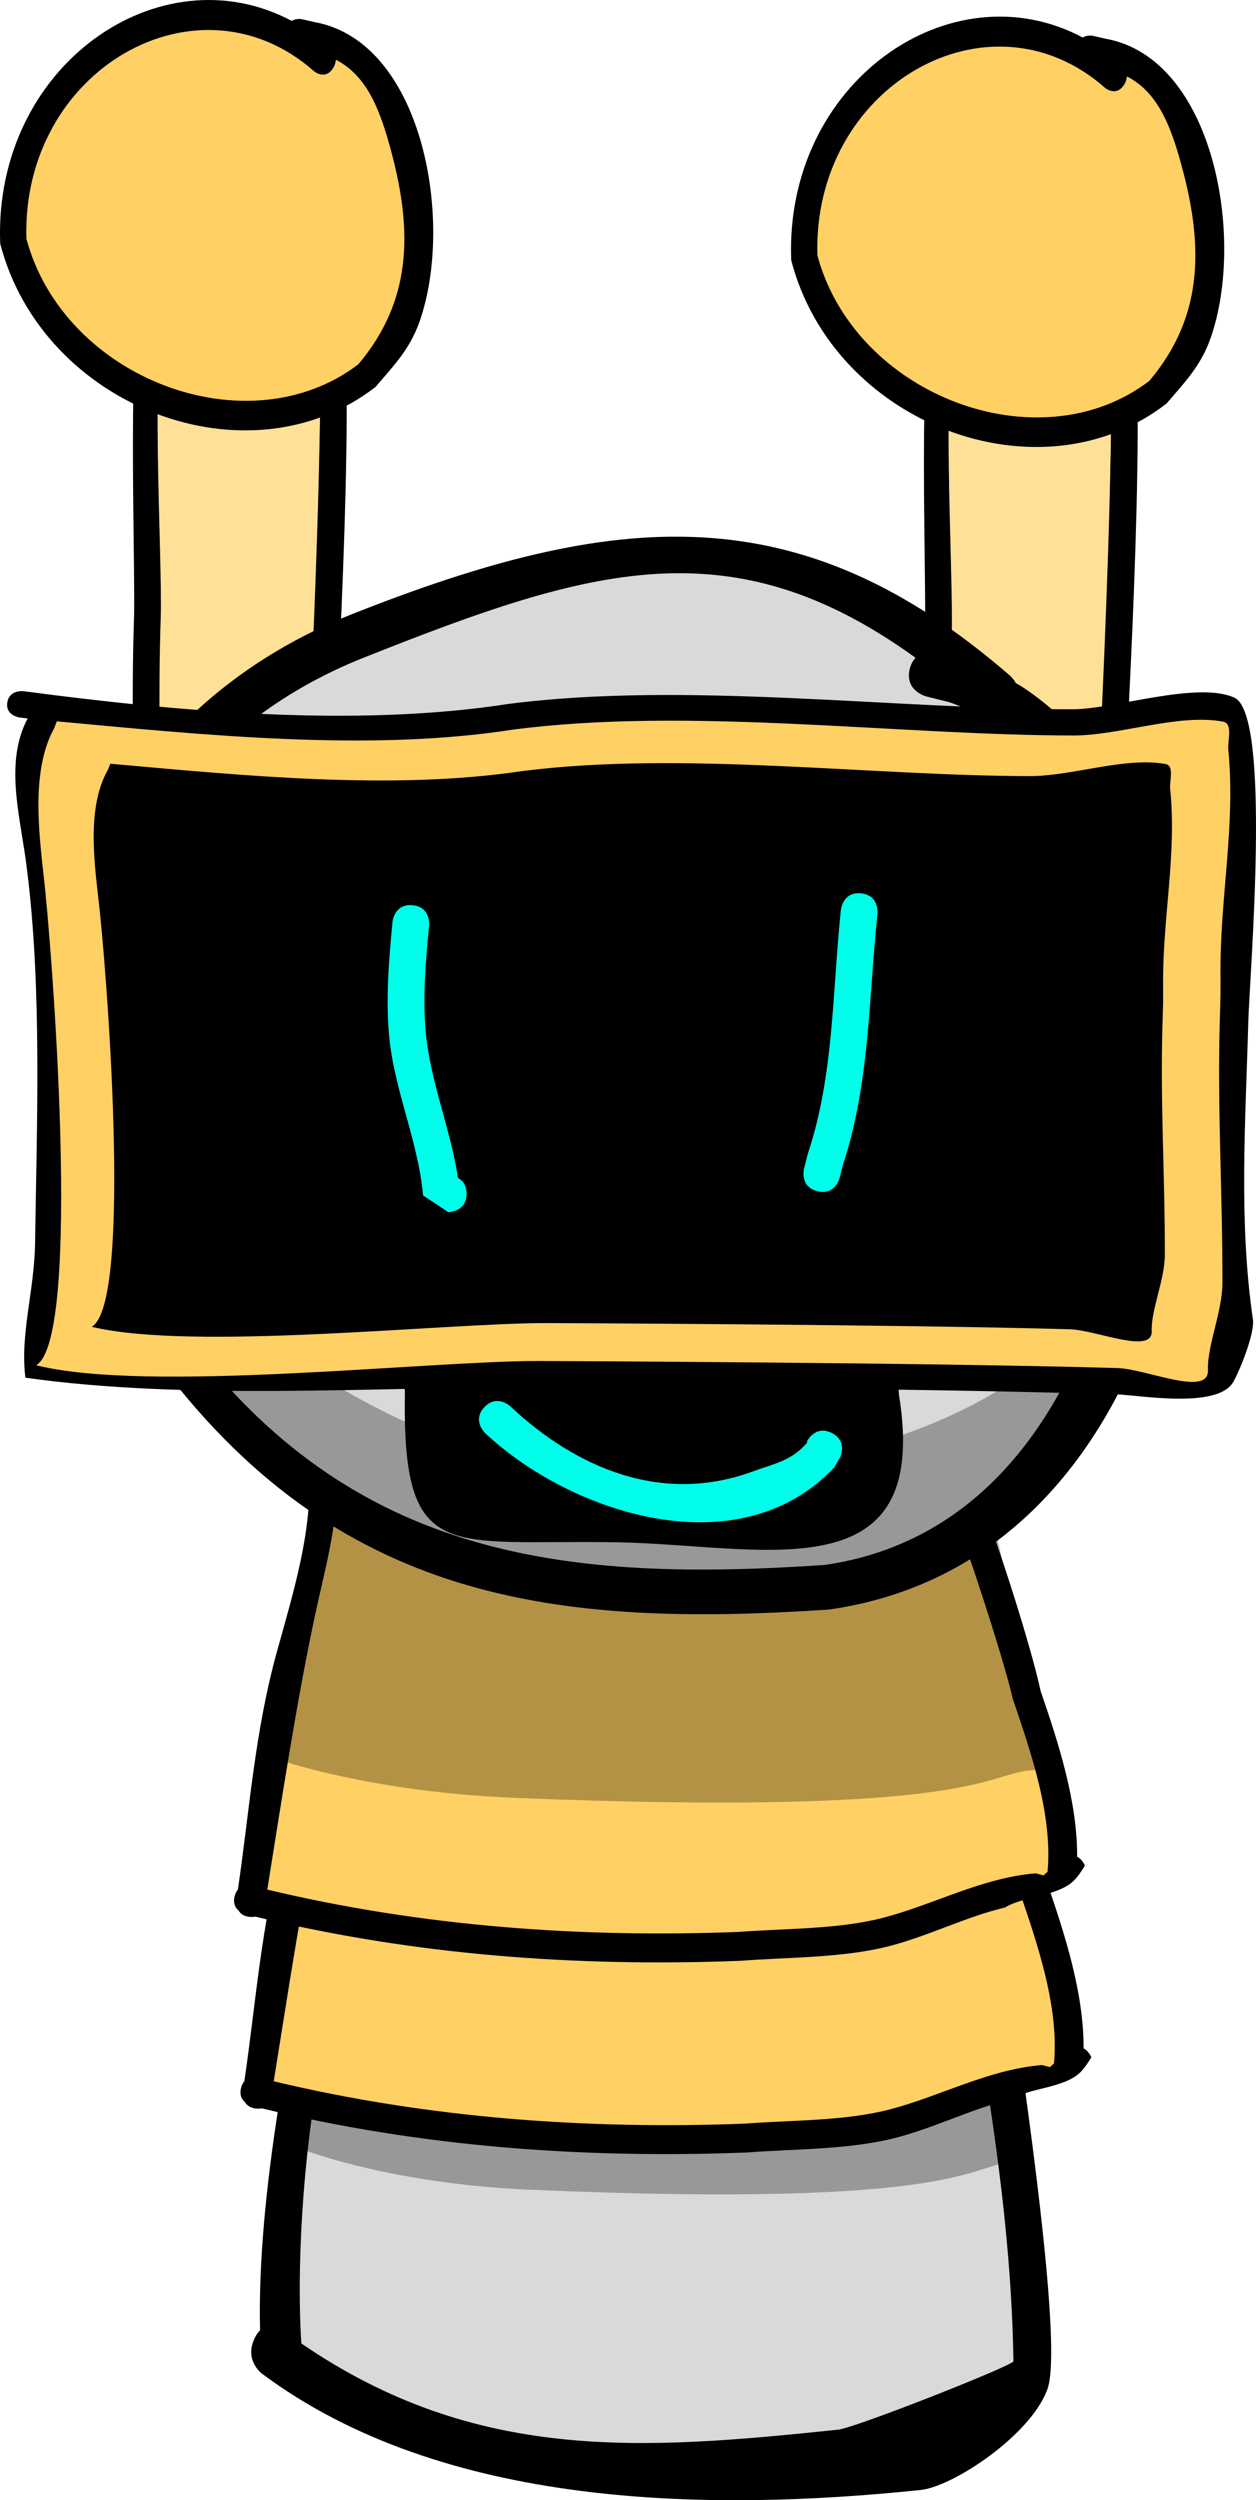 <?xml version="1.0" encoding="UTF-8"?><svg xmlns="http://www.w3.org/2000/svg" xmlns:xlink="http://www.w3.org/1999/xlink" version="1.1" width="85.375" height="169.843" viewBox="0,0,85.375,169.843">
    <g transform="translate(-197.584,-76.851)">
        <g stroke="none" stroke-miterlimit="10">
            <path d="M218.106,236.004c11.898,8.15 23.206,7.224 36.409,5.848c1.061,-0.074 11.923,-4.357 11.919,-4.637c-0.2,-12.7 -2.956,-24.619 -4.915,-37.615c-0.956,-5.198 -1.986,-10.367 -2.925,-15.563c-0.117,-0.648 -3.386,-2.467 -3.921,-2.259c-9.211,3.586 -18.868,-2.015 -28.452,1.539c-1.289,9.228 -2.556,19.892 -5.477,28.558c-2.115,6.275 -3.08,17.122 -2.638,24.129zM215.261,235.145c-0.221,-9.292 2.158,-21.004 4.104,-29.736c1.796,-8.06 2.801,-16.354 4.723,-24.374c4.355,-2.577 30.282,-3.421 34.588,-2.42c3.728,0.866 4.943,16.72 5.596,20.273c1.141,7.562 5.891,36.347 4.518,40.236c-1.121,3.174 -6.553,6.733 -8.712,6.884c-14.253,1.469 -32.343,1.3 -44.703,-7.923c0,0 -1.206,-0.9 -0.482,-2.399c0.113,-0.235 0.239,-0.411 0.369,-0.541z" fill="#000000" stroke-width="0.5"/>
            <path d="M220.687,211.873c2.921,-8.666 4.216,-19.379 5.506,-28.607c9.585,-3.554 19.289,2.045 28.501,-1.541c0.535,-0.208 3.811,1.614 3.928,2.262c0.94,5.196 1.988,10.383 2.944,15.581c1.959,12.996 4.707,24.986 4.907,37.686c0.004,0.28 -10.876,4.574 -11.936,4.649c-13.203,1.376 -24.573,2.289 -36.471,-5.86c-0.442,-7.008 0.507,-17.895 2.622,-24.17z" fill="#d9d9d9" stroke-width="0.5"/>
            <path d="M217.792,222.733l4.399,-20.621l40.57,-1.214l3.597,17.693c0,0 1.328,5.077 0.076,5.131c-2.905,0.126 -3.151,3.171 -32.858,1.878c-9.833,-0.428 -15.784,-2.867 -15.784,-2.867z" fill-opacity="0.298" fill="#000000" stroke-width="0"/>
            <path d="M271.603,216.325c0.074,0.099 0.127,0.195 0.163,0.287c-0.265,0.43 -0.516,0.788 -0.758,1.022c-1.105,1.069 -3.439,1.045 -4.672,1.82c-2.655,0.629 -5.126,1.898 -7.759,2.593c-3.207,0.847 -6.945,0.772 -10.235,1.026c-11.092,0.428 -22.165,-0.38 -32.972,-3.002c-0.116,0.028 -0.251,0.036 -0.408,0.016c-0.386,-0.048 -0.604,-0.228 -0.725,-0.43c-0.21,-0.183 -0.388,-0.485 -0.268,-0.967c0.049,-0.197 0.128,-0.344 0.223,-0.453c0.782,-5.275 1.138,-10.703 2.656,-16.17c1.135,-4.086 2.452,-8.37 2.16,-12.27c3.946,-9.504 21.068,-8.47 30.551,-8.468c2.093,-0.103 7.873,-1.093 9.68,-0.14c3.012,1.588 8.631,19.336 9.512,23.535c1.2,3.498 2.506,7.491 2.488,11.277c0.124,0.065 0.248,0.167 0.364,0.322zM266.819,205.257c-0.684,-3.239 -6.562,-21.282 -8.347,-22.215c-1.394,-0.729 -7.101,0.202 -8.863,0.292c-8.48,0.002 -23.73,-1.738 -27.617,6.097c0.08,0.583 -1.111,0.994 -1.091,1.593c0.084,2.457 -0.768,5.566 -1.334,8.168c-1.343,6.165 -2.401,13.206 -3.342,19.025c10.491,2.504 21.239,3.27 32.001,2.857c3.153,-0.244 6.767,-0.155 9.842,-0.964c3.48,-0.916 6.654,-2.694 10.322,-2.999l0.529,0.142c0.092,-0.083 0.184,-0.166 0.274,-0.25c0.352,-3.86 -1.142,-8.13 -2.375,-11.745z" fill="#000000" stroke-width="0.5"/>
            <path d="M269.228,217.022c-0.091,0.084 -0.182,0.168 -0.275,0.25l-0.529,-0.142c-3.667,0.305 -6.85,2.093 -10.33,3.009c-3.075,0.809 -6.704,0.728 -9.857,0.972c-10.762,0.413 -21.555,-0.37 -32.047,-2.875c0.941,-5.819 1.994,-12.886 3.336,-19.051c0.567,-2.603 1.422,-5.725 1.338,-8.181c-0.02,-0.598 1.173,-1.012 1.093,-1.595c3.887,-7.835 19.185,-6.111 27.665,-6.114c1.762,-0.09 7.481,-1.014 8.875,-0.285c1.784,0.934 7.677,19.012 8.361,22.252c1.233,3.614 2.721,7.899 2.37,11.759z" fill="#ffd063" stroke-width="0.5"/>
            <path d="M271.165,203.303c0.074,0.099 0.127,0.195 0.163,0.287c-0.265,0.43 -0.516,0.788 -0.758,1.022c-1.105,1.069 -3.439,1.045 -4.672,1.82c-2.655,0.629 -5.126,1.898 -7.759,2.593c-3.207,0.847 -6.945,0.772 -10.235,1.026c-11.092,0.428 -22.165,-0.38 -32.972,-3.002c-0.116,0.028 -0.251,0.036 -0.408,0.016c-0.386,-0.048 -0.604,-0.228 -0.725,-0.43c-0.21,-0.183 -0.388,-0.485 -0.268,-0.967c0.049,-0.197 0.128,-0.344 0.223,-0.453c0.782,-5.275 1.138,-10.703 2.656,-16.17c1.135,-4.086 2.452,-8.37 2.16,-12.27c3.946,-9.504 21.068,-8.47 30.551,-8.468c2.093,-0.103 7.873,-1.093 9.68,-0.14c3.012,1.588 8.631,19.336 9.512,23.535c1.2,3.498 2.506,7.491 2.488,11.277c0.124,0.065 0.248,0.167 0.364,0.322zM266.38,192.235c-0.684,-3.239 -6.562,-21.282 -8.347,-22.215c-1.394,-0.729 -7.101,0.202 -8.863,0.292c-8.48,0.002 -23.73,-1.738 -27.617,6.097c0.08,0.583 -1.111,0.994 -1.091,1.593c0.084,2.457 -0.768,5.566 -1.334,8.168c-1.343,6.165 -2.401,13.206 -3.342,19.025c10.491,2.504 21.239,3.27 32.001,2.857c3.153,-0.244 6.767,-0.155 9.842,-0.964c3.48,-0.916 6.654,-2.694 10.322,-2.999l0.529,0.142c0.092,-0.083 0.184,-0.166 0.274,-0.25c0.352,-3.86 -1.142,-8.13 -2.375,-11.745z" fill="#000000" stroke-width="0.5"/>
            <path d="M268.79,204c-0.091,0.084 -0.182,0.168 -0.275,0.25l-0.529,-0.142c-3.667,0.305 -6.85,2.093 -10.33,3.009c-3.075,0.809 -6.704,0.728 -9.857,0.972c-10.762,0.413 -21.555,-0.37 -32.047,-2.875c0.941,-5.819 1.994,-12.886 3.336,-19.051c0.567,-2.603 1.422,-5.725 1.338,-8.181c-0.02,-0.598 1.173,-1.012 1.093,-1.595c3.887,-7.835 19.185,-6.111 27.665,-6.114c1.762,-0.09 7.481,-1.014 8.875,-0.285c1.784,0.934 7.677,19.012 8.361,22.252c1.233,3.614 2.721,7.899 2.37,11.759z" fill="#ffd063" stroke-width="0.5"/>
            <g stroke-width="0.5">
                <path d="M207.928,152.372c-0.117,0.046 -0.258,0.07 -0.43,0.06c-0.919,-0.053 -0.866,-0.971 -0.866,-0.971c0.622,-10.882 -0.3,-21.714 0.06,-32.59c0.117,-3.512 -0.537,-20.779 0.689,-22.699c1.542,-2.415 6.834,-1.021 9.164,-1.02c0.555,0.069 3.379,0.177 3.791,0.503c1.704,1.35 0.239,27.23 0.054,31.151c-0.38,7.603 -0.525,13.44 -0.922,20.97c-0.025,0.472 -1.182,5.793 -1.352,6.011c-1.485,1.899 -6.955,0.57 -8.744,0.075c-0.358,-0.178 -0.717,-0.355 -1.075,-0.533zM208.494,151.108c0.065,-0.012 0.137,-0.019 0.214,-0.019c0.762,0 0.893,0.632 0.916,0.848c0.136,0.069 0.271,0.137 0.407,0.206c1.403,0.387 5.102,1.338 6.482,0.737c1.202,-0.524 1.054,-3.886 1.116,-5.196c0.356,-7.531 0.542,-13.367 0.922,-20.967c0.426,-9.026 0.815,-18.135 0.822,-27.171c0,-0.268 0.055,-2.301 -0.114,-2.398c-0.21,-0.12 -2.484,-0.115 -2.829,-0.159c-1.017,0 -6.981,-0.923 -7.386,-0.027c-1.376,3.04 -0.367,17.602 -0.512,21.97c-0.357,10.738 0.535,21.432 -0.037,32.176z" fill="#000000"/>
                <path d="M208.507,118.905c0.145,-4.368 -0.845,-18.939 0.531,-21.979c0.405,-0.895 6.379,0.027 7.396,0.027c0.346,0.044 2.622,0.04 2.833,0.16c0.17,0.097 0.115,2.13 0.115,2.398c-0.007,9.036 -0.37,18.195 -0.796,27.22c-0.379,7.6 -0.597,13.459 -0.953,20.99c-0.062,1.31 0.087,4.672 -1.115,5.196c-1.38,0.601 -5.087,-0.35 -6.491,-0.737c-0.136,-0.069 -0.272,-0.137 -0.408,-0.206c-0.022,-0.217 -0.155,-0.849 -0.917,-0.849c-0.078,0 -0.149,0.007 -0.215,0.019c0.572,-10.743 -0.337,-21.501 0.02,-32.239z" fill="#ffe097"/>
                <path d="M220.407,80.95c-0.008,0.18 -0.068,0.381 -0.218,0.594c-0.57,0.809 -1.292,0.172 -1.292,0.172c-7.868,-6.945 -19.824,-0.15 -19.482,11.349c2.554,9.53 15.005,14.229 22.502,8.505c3.581,-4.246 3.692,-8.842 2.271,-14.244c-0.753,-2.864 -1.617,-5.256 -3.781,-6.375zM217.417,78.272c0.312,-0.198 0.674,-0.117 0.674,-0.117l0.915,0.205c7.325,1.359 9.479,13.542 7.101,20.326c-0.669,1.908 -1.772,3.014 -2.997,4.45c-8.657,6.705 -22.639,1.365 -25.513,-9.739c-0.461,-12.068 10.832,-19.903 19.819,-15.125z" fill="#000000"/>
                <path d="M224.223,87.312c1.421,5.402 1.301,10.038 -2.28,14.284c-7.496,5.724 -20.011,1.002 -22.565,-8.528c-0.342,-11.499 11.673,-18.331 19.541,-11.386c0,0 0.725,0.64 1.295,-0.17c0.15,-0.212 0.21,-0.414 0.217,-0.594c2.163,1.118 3.038,3.529 3.792,6.393z" fill="#ffd063"/>
            </g>
            <g stroke-width="0.5">
                <path d="M261.695,153.5c-0.117,0.046 -0.258,0.07 -0.43,0.06c-0.919,-0.052 -0.866,-0.971 -0.866,-0.971c0.622,-10.882 -0.3,-21.714 0.06,-32.59c0.117,-3.512 -0.537,-20.779 0.689,-22.699c1.542,-2.415 6.834,-1.021 9.164,-1.02c0.555,0.069 3.379,0.177 3.791,0.503c1.704,1.35 0.239,27.23 0.054,31.151c-0.38,7.603 -0.525,13.44 -0.922,20.97c-0.025,0.472 -1.182,5.793 -1.352,6.011c-1.485,1.899 -6.955,0.57 -8.744,0.075c-0.358,-0.178 -0.717,-0.355 -1.075,-0.533zM262.262,152.236c0.065,-0.012 0.137,-0.019 0.214,-0.019c0.762,0 0.893,0.632 0.916,0.848c0.136,0.069 0.271,0.137 0.407,0.206c1.403,0.387 5.102,1.338 6.482,0.737c1.202,-0.524 1.054,-3.886 1.116,-5.196c0.356,-7.531 0.542,-13.367 0.922,-20.967c0.426,-9.026 0.815,-18.135 0.822,-27.171c0,-0.268 0.055,-2.301 -0.114,-2.398c-0.21,-0.12 -2.484,-0.115 -2.829,-0.159c-1.017,0 -6.981,-0.923 -7.386,-0.027c-1.376,3.04 -0.367,17.602 -0.512,21.97c-0.357,10.738 0.535,21.432 -0.037,32.176z" fill="#000000"/>
                <path d="M262.274,120.033c0.145,-4.368 -0.845,-18.939 0.531,-21.979c0.405,-0.895 6.379,0.027 7.396,0.027c0.346,0.044 2.622,0.04 2.833,0.16c0.17,0.097 0.115,2.13 0.115,2.398c-0.007,9.036 -0.37,18.195 -0.796,27.22c-0.379,7.6 -0.597,13.459 -0.953,20.99c-0.062,1.31 0.087,4.672 -1.115,5.196c-1.38,0.601 -5.087,-0.35 -6.491,-0.737c-0.136,-0.069 -0.272,-0.137 -0.408,-0.206c-0.022,-0.217 -0.155,-0.849 -0.917,-0.849c-0.078,0 -0.149,0.007 -0.215,0.019c0.572,-10.743 -0.337,-21.501 0.02,-32.239z" fill="#ffe097"/>
                <path d="M274.175,82.078c-0.008,0.18 -0.068,0.381 -0.218,0.594c-0.57,0.809 -1.292,0.172 -1.292,0.172c-7.868,-6.945 -19.824,-0.15 -19.482,11.349c2.554,9.53 15.005,14.229 22.502,8.505c3.581,-4.246 3.692,-8.842 2.271,-14.244c-0.753,-2.864 -1.617,-5.256 -3.781,-6.374zM271.185,79.4c0.312,-0.198 0.674,-0.117 0.674,-0.117l0.915,0.205c7.325,1.359 9.479,13.542 7.101,20.326c-0.669,1.908 -1.772,3.014 -2.997,4.45c-8.657,6.705 -22.639,1.365 -25.513,-9.739c-0.461,-12.068 10.832,-19.903 19.819,-15.125z" fill="#000000"/>
                <path d="M277.99,88.44c1.421,5.402 1.301,10.038 -2.28,14.284c-7.496,5.724 -20.011,1.002 -22.565,-8.528c-0.342,-11.499 11.673,-18.331 19.541,-11.386c0,0 0.725,0.64 1.295,-0.17c0.15,-0.212 0.21,-0.414 0.217,-0.594c2.163,1.118 3.038,3.529 3.792,6.393z" fill="#ffd063"/>
            </g>
            <path d="M259.391,122.332c0.084,-0.334 0.223,-0.576 0.389,-0.749c-12.541,-9.05 -22.065,-6.102 -37.243,-0.082c-18.895,7.387 -24.263,28.66 -12.512,45.701c11.488,15.681 26.309,17.06 43.574,15.902c20.371,-2.916 23.889,-31.917 20.042,-49.709c-1.896,-3.778 -7.636,-7.409 -11.565,-8.795l-1.555,-0.387c0,0 -1.505,-0.376 -1.129,-1.881zM266.629,123.249c2.962,1.65 9.095,7.932 10.805,11.362c4.413,19.732 -1.086,48.382 -23.513,51.58c-18.499,1.226 -33.538,-0.443 -45.832,-17.191c-12.904,-18.821 -7.396,-42.073 13.303,-50.382c18.083,-7.172 30.562,-8.248 44.855,4.139c0,0 0.216,0.187 0.382,0.493z" fill="#000000" stroke-width="0.5"/>
            <path d="M215.714,196.116l4.708,-20.621l43.425,-1.214l3.85,17.693c0,0 1.422,5.077 0.081,5.131c-3.11,0.126 -3.373,3.171 -35.17,1.878c-10.525,-0.428 -16.894,-2.867 -16.894,-2.867z" fill-opacity="0.298" fill="#000000" stroke-width="0"/>
            <path d="M260.559,124.165l1.557,0.389c3.93,1.387 9.684,5.037 11.58,8.815c3.848,17.791 0.298,46.877 -20.073,49.793c-17.264,1.158 -32.161,-0.242 -43.649,-15.923c-11.751,-17.041 -6.365,-38.404 12.53,-45.79c15.177,-6.02 24.77,-8.966 37.311,0.084c-0.166,0.173 -0.305,0.415 -0.389,0.749c-0.376,1.505 1.132,1.884 1.132,1.884z" fill="#d9d9d9" stroke-width="0.5"/>
            <path d="M213.886,175.068l-11.074,-19.912c0,0 15.28,21.072 36.466,21.715c35.136,1.066 38.275,-21.89 38.275,-21.89l-7.383,20.088c0,0 -7.342,12.601 -33.177,9.585c-9.328,-1.089 -23.107,-9.585 -23.107,-9.585z" fill-opacity="0.298" fill="#000000" stroke-width="0"/>
            <path d="M199.461,125.659c-0.181,-0.022 -0.361,-0.044 -0.541,-0.067c0,0 -0.98,-0.128 -0.84,-1.021c0.14,-0.893 1.12,-0.765 1.12,-0.765c10.467,1.387 22.536,2.474 32.925,0.867c12.126,-1.565 26.292,0.375 38.388,0.36c2.768,0 8.462,-1.935 10.979,-0.787c2.537,1.157 1.032,18.801 0.943,22.051c-0.184,6.715 -0.663,13.482 0.314,20.183c0.133,0.916 -0.829,3.326 -1.316,4.218c-1.027,1.882 -6.312,0.939 -7.975,0.871c-13.079,-0.384 -26.196,-0.458 -39.282,-0.494c-11.163,0 -23.912,0.912 -34.866,-0.635c-0.371,-2.966 0.611,-5.872 0.659,-9.178c0.118,-8.099 0.465,-17.23 -0.537,-25.224c-0.373,-3.395 -1.629,-7.263 0.03,-10.379zM201.481,125.873l-0.18,0.465c-1.556,2.832 -1.053,6.916 -0.714,10.005c0.541,4.551 2.642,31.341 -0.504,33.234c7.586,1.894 26.451,-0.306 34.095,-0.306c0.36,0.001 26.612,0.12 39.355,0.495c2.04,0.083 6.195,1.99 6.126,0.13c-0.061,-1.636 0.978,-3.967 0.982,-5.91c0.012,-6.073 -0.351,-11.662 -0.185,-17.734c0.016,-0.597 0.041,-1.195 0.049,-1.792c0.008,-0.581 -0,-1.162 -0,-1.743c-0,-5.076 1.03,-9.843 0.538,-14.904c-0.063,-0.646 0.339,-1.788 -0.358,-1.919c-3.039,-0.567 -6.994,0.943 -10.172,0.943c-11.972,-0.013 -26.094,-1.957 -38.082,-0.382c-9.769,1.513 -20.842,0.35 -30.95,-0.582z" fill="#000000" stroke-width="0.5"/>
            <path d="M225.106,171.371l-0.085,-0.956c0.131,-1.628 -0.218,-3.959 0.669,-5.426c0.538,-0.889 2.04,-1.317 2.933,-1.472c2.695,-0.467 5.706,-0.189 8.406,0.056c3.818,0.397 17.949,-0.113 20.479,2.319c0.778,0.748 1.143,4.608 1.175,5.663c2.252,13.676 -9.233,10.249 -19.088,10.067c-11.615,-0.216 -14.685,1.629 -14.489,-10.252z" fill="#000000" stroke-width="0.5"/>
            <path d="M232.418,126.421c11.988,-1.575 26.154,0.38 38.126,0.393c3.178,0 7.136,-1.507 10.175,-0.94c0.697,0.13 0.296,1.274 0.359,1.92c0.493,5.061 -0.533,9.841 -0.533,14.916c0,0.581 0.008,1.164 0,1.745c-0.008,0.598 -0.033,1.197 -0.049,1.794c-0.167,6.072 0.193,11.677 0.182,17.75c-0.004,1.943 -1.045,4.279 -0.984,5.915c0.07,1.86 -4.087,-0.045 -6.127,-0.128c-12.744,-0.375 -39.038,-0.48 -39.398,-0.481c-7.644,-0 -26.533,2.184 -34.119,0.29c3.146,-1.893 1.041,-28.712 0.5,-33.263c-0.339,-3.09 -0.837,-7.181 0.718,-10.013l0.18,-0.465c10.108,0.932 21.201,2.08 30.971,0.567z" fill="#ffd063" stroke-width="0.5"/>
            <path d="M233.103,129.229c10.845,-1.378 23.661,0.332 34.492,0.344c2.875,0 6.455,-1.318 9.205,-0.822c0.631,0.114 0.268,1.114 0.325,1.679c0.446,4.426 -0.482,8.605 -0.482,13.043c0,0.508 0.008,1.018 0,1.526c-0.008,0.523 -0.03,1.046 -0.044,1.569c-0.151,5.31 0.175,10.211 0.164,15.522c-0.003,1.699 -0.946,3.741 -0.89,5.172c0.063,1.627 -3.697,-0.039 -5.543,-0.112c-11.529,-0.328 -35.317,-0.42 -35.643,-0.421c-6.915,0 -24.004,1.909 -30.867,0.253c2.846,-1.655 0.942,-25.107 0.452,-29.087c-0.307,-2.702 -0.757,-6.279 0.65,-8.756l0.163,-0.407c9.145,0.815 19.18,1.819 28.018,0.496z" fill="#000000" stroke-width="0.5"/>
            <path d="M254.121,174.193c1.118,0.559 0.559,1.677 0.559,1.677l-0.385,0.665c-6.47,6.855 -17.872,3.16 -23.73,-2.325c0,0 -0.912,-0.855 -0.057,-1.767c0.855,-0.912 1.767,-0.057 1.767,-0.057c4.506,4.23 10.329,6.67 16.454,4.433c1.537,-0.561 2.663,-0.739 3.717,-1.965l-0.001,-0.102c0,0 0.559,-1.118 1.677,-0.559z" fill="#00ffeb" stroke-width="0.5"/>
            <path d="M228.712,156.87c0.299,0.162 0.586,0.474 0.586,1.073c0,1.25 -1.25,1.25 -1.25,1.25l-1.706,-1.135c-0.329,-3.692 -1.969,-7.146 -2.31,-10.868c-0.232,-2.532 -0.01,-5.203 0.233,-7.723c0,0 0.12,-1.244 1.365,-1.124c1.244,0.12 1.124,1.365 1.124,1.365c-0.23,2.363 -0.449,4.879 -0.231,7.254c0.311,3.397 1.686,6.566 2.191,9.908z" fill="#00ffeb" stroke-width="0.5"/>
            <path d="M253.143,157.771c-1.213,-0.303 -0.909,-1.516 -0.909,-1.516l0.258,-1.016c1.785,-5.351 1.661,-10.979 2.252,-16.59c0,0 0.131,-1.243 1.374,-1.112c1.243,0.131 1.112,1.374 1.112,1.374c-0.611,5.803 -0.519,11.576 -2.366,17.119l-0.204,0.831c0,0 -0.303,1.213 -1.516,0.909z" fill="#00ffeb" stroke-width="0.5"/>
        </g>
    </g>
</svg>
